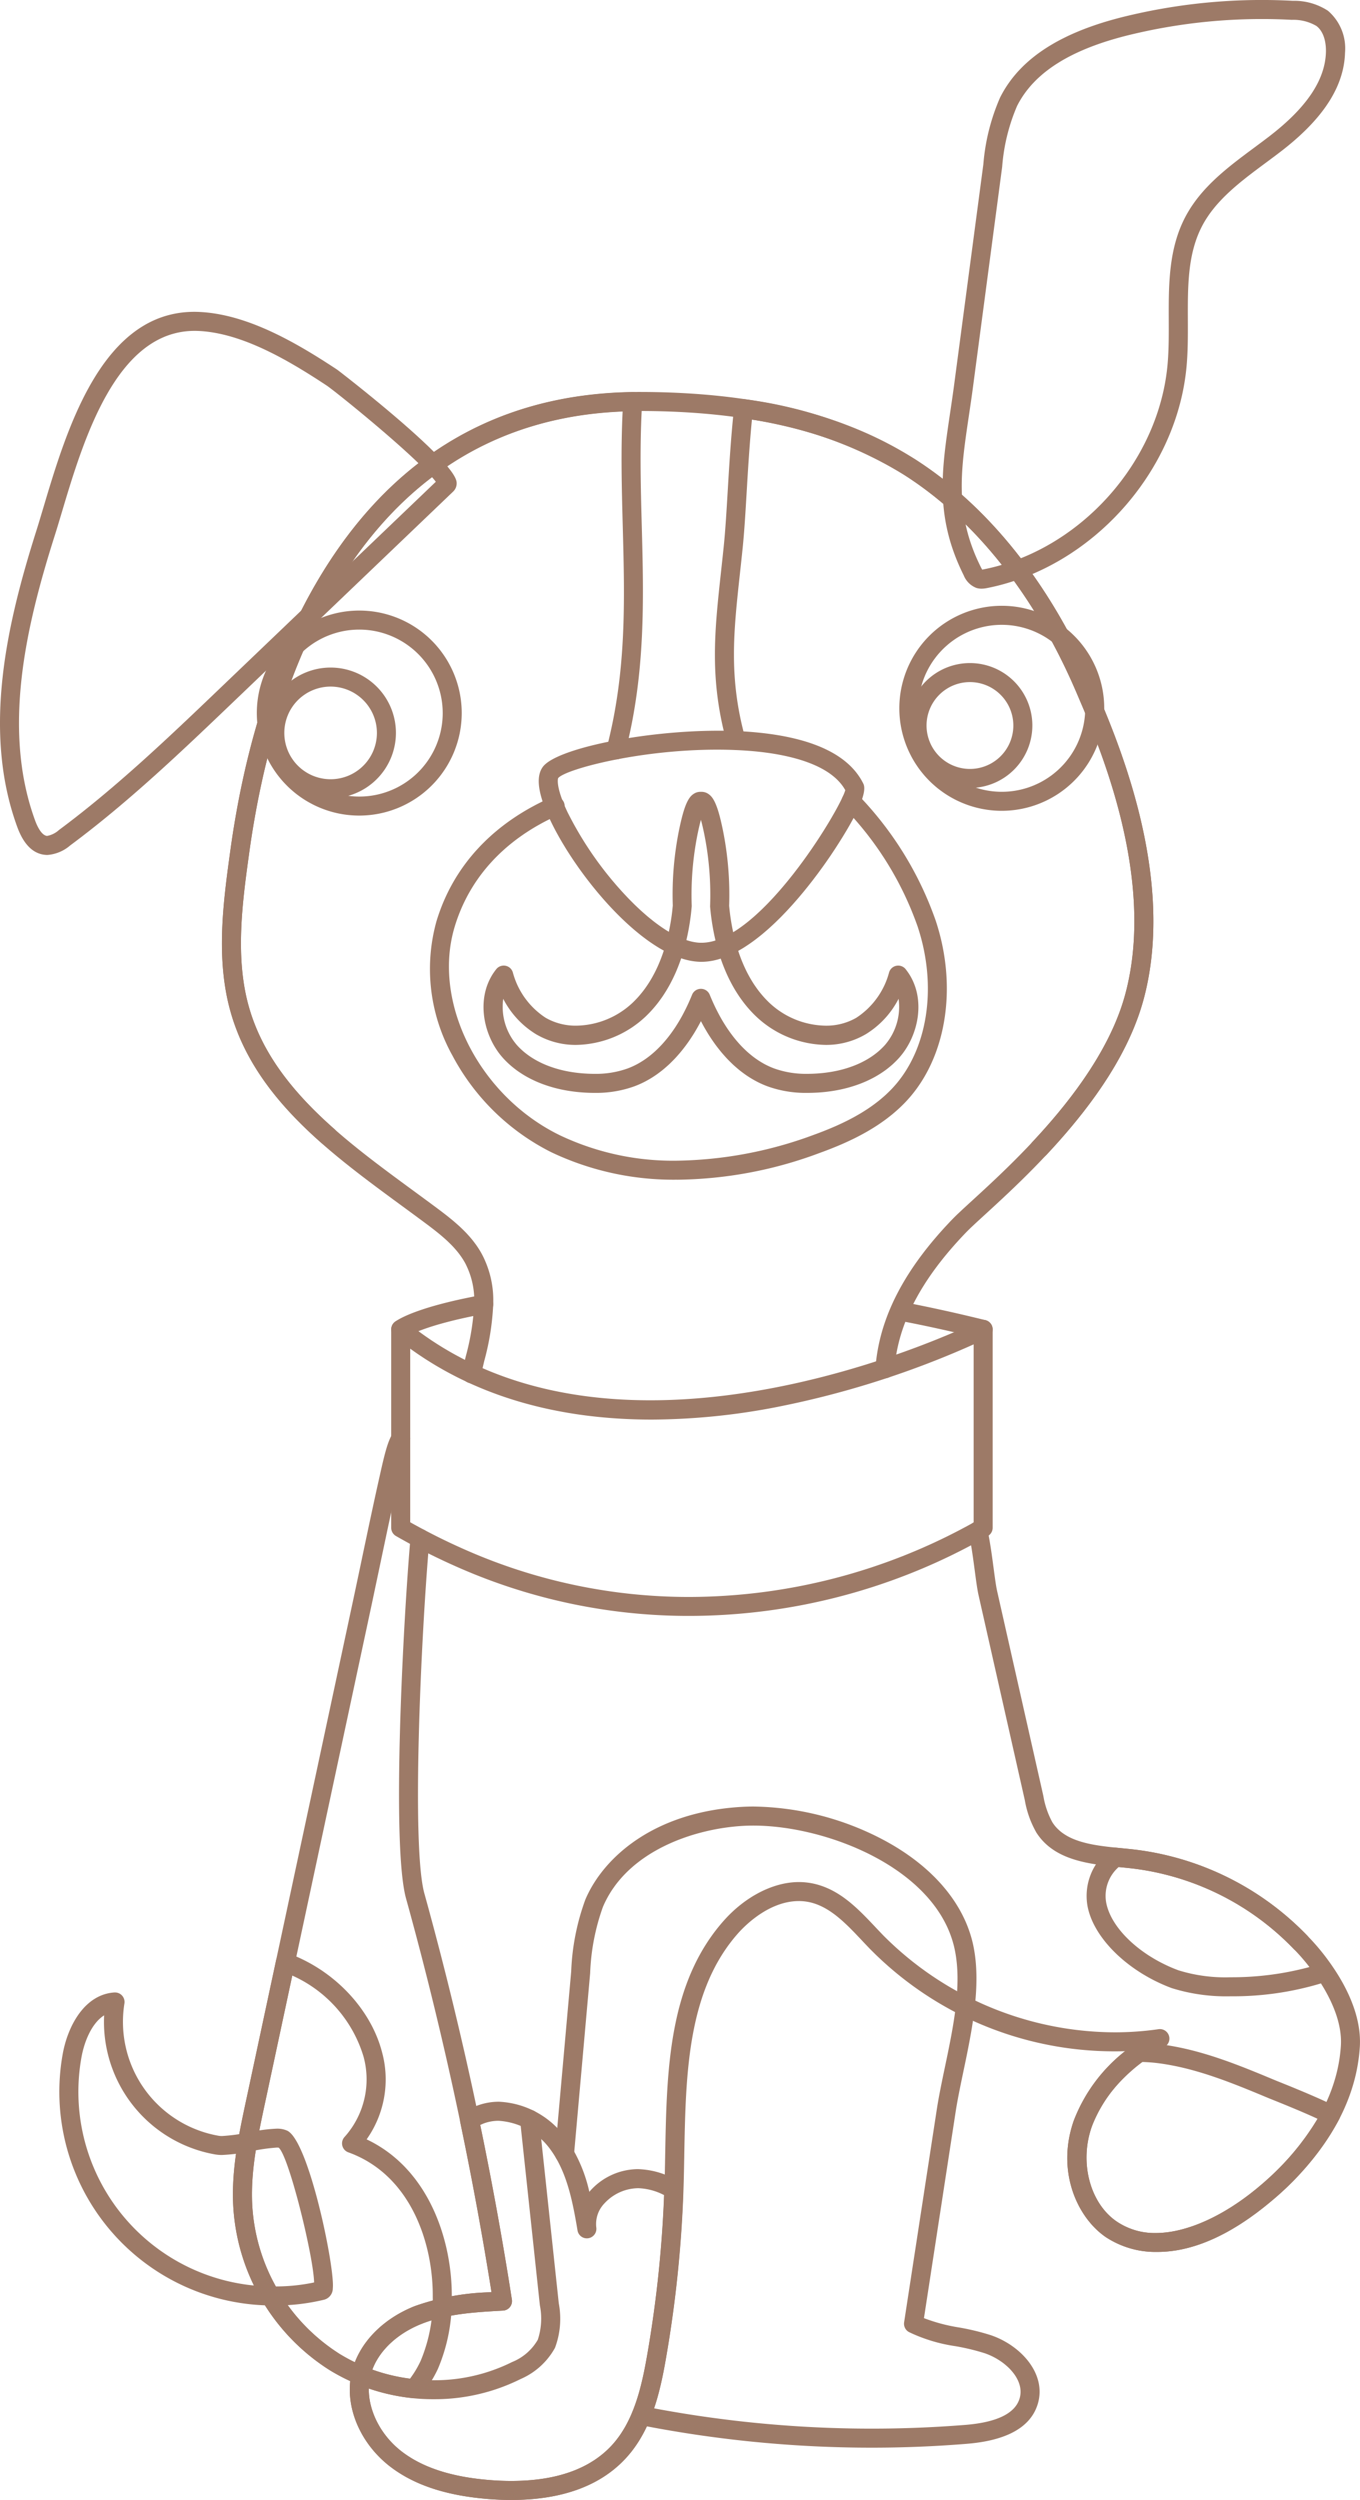 <svg xmlns="http://www.w3.org/2000/svg" width="183.386" height="336.912" viewBox="0 0 183.386 336.912">
  <g id="logo-body" transform="translate(-792.818 -86.571)">
    <g id="ロゴ" transform="translate(792.818 86.571)">
      <path id="パス_859" data-name="パス 859" d="M799.216,219.322c-.073,0-.146,0-.22-.008-1.684-.114-2.979-1.38-3.849-3.762-4.752-12.991-1.38-27.426,2.544-39.832.312-.986.636-2.074.982-3.231,3.133-10.5,7.868-26.363,20.348-26.363.277,0,.557.008.841.025,6.406.351,12.909,4.126,18.426,7.772.157.1,15.828,12.151,16.1,15.158a1.516,1.516,0,0,1-.458,1.261l-29.565,28.275c-6.967,6.663-14.172,13.553-22.081,19.42A5.3,5.3,0,0,1,799.216,219.322Zm19.853-70.63c-10.618,0-15.023,14.76-17.937,24.526-.351,1.176-.68,2.276-1,3.275-3.795,12-7.069,25.911-2.582,38.178.471,1.287,1.06,2.046,1.615,2.084h0a3.179,3.179,0,0,0,1.583-.78c7.78-5.77,14.926-12.6,21.837-19.213l29-27.734c-.555-.737-2.168-2.535-6.825-6.546-3.53-3.041-7.23-5.983-7.891-6.421-5.231-3.457-11.359-7.033-17.154-7.351C819.5,148.7,819.283,148.692,819.069,148.692Z" transform="translate(-792.818 -104.102)" fill="#9d7a67"/>
      <path id="パス_860" data-name="パス 860" d="M799.383,219.089q-.1,0-.193-.006c-1.511-.1-2.69-1.281-3.5-3.5-4.711-12.877-1.354-27.232,2.551-39.574.313-.989.638-2.078.984-3.237,3.18-10.656,8.016-26.772,20.784-26.054,6.31.347,12.756,4.091,18.228,7.707.155.1,15.675,12.119,15.92,14.859a1.128,1.128,0,0,1-.337.936l-29.565,28.275c-6.959,6.656-14.155,13.537-22.043,19.387A4.946,4.946,0,0,1,799.383,219.089Zm19.853-70.63c-10.917,0-15.36,14.893-18.322,24.816-.349,1.169-.677,2.268-.992,3.265-3.815,12.059-7.1,26.056-2.577,38.437.379,1.035,1.027,2.282,1.964,2.346a3.225,3.225,0,0,0,1.851-.858c7.8-5.785,14.954-12.627,21.875-19.245l29.246-27.971c-.361-.573-1.753-2.307-7.087-6.9-3.542-3.052-7.264-6.009-7.932-6.451-5.275-3.487-11.462-7.094-17.352-7.418C819.684,148.466,819.457,148.459,819.236,148.459ZM852.6,168.944Z" transform="translate(-792.985 -104.269)" fill="#9d7a67"/>
      <path id="パス_861" data-name="パス 861" d="M868.862,339.8a1.28,1.28,0,0,1-.812-2.271c.241-.2,2.626-1.966,11.764-3.642a1.259,1.259,0,0,1,.234-.022,1.282,1.282,0,0,1,.229,2.544c-8.362,1.534-10.617,3.117-10.639,3.132A1.281,1.281,0,0,1,868.862,339.8Z" transform="translate(-814.824 -159.367)" fill="#9d7a67"/>
      <path id="パス_862" data-name="パス 862" d="M869.03,339.569a.88.88,0,0,1-.561-1.56c.234-.19,2.549-1.9,11.585-3.56a.882.882,0,0,1,.318,1.735c-8.575,1.574-10.784,3.188-10.8,3.2A.889.889,0,0,1,869.03,339.569Z" transform="translate(-814.992 -159.534)" fill="#9d7a67"/>
      <path id="パス_863" data-name="パス 863" d="M975.542,340.2a1.273,1.273,0,0,1-.308-.038c-3.794-.938-7.391-1.729-11-2.42a1.282,1.282,0,0,1,.481-2.518c3.647.7,7.288,1.5,11.133,2.449a1.282,1.282,0,0,1-.307,2.527Z" transform="translate(-842.971 -159.761)" fill="#9d7a67"/>
      <path id="パス_864" data-name="パス 864" d="M975.709,339.97a.89.89,0,0,1-.213-.027c-3.8-.941-7.408-1.733-11.018-2.424a.882.882,0,1,1,.331-1.732c3.642.7,7.277,1.5,11.112,2.444a.882.882,0,0,1-.211,1.739Z" transform="translate(-843.138 -159.928)" fill="#9d7a67"/>
      <path id="パス_865" data-name="パス 865" d="M941.563,518a161.74,161.74,0,0,1-31.315-3.072,1.282,1.282,0,0,1,.252-2.539,1.3,1.3,0,0,1,.243.023,159.2,159.2,0,0,0,30.822,3.022c4.19,0,8.432-.169,12.606-.5,4.263-.341,6.735-1.535,7.349-3.552.765-2.514-1.829-5.123-4.672-6.1a29.9,29.9,0,0,0-3.952-.956,21.784,21.784,0,0,1-6.281-1.9,1.284,1.284,0,0,1-.663-1.324l4.4-28.64c.28-1.822.678-3.723,1.1-5.737,1.145-5.469,2.327-11.115,1.321-15.875-2.3-10.888-17.244-16.687-27.146-16.687q-.677,0-1.326.035c-6.768.37-15.8,3.455-18.966,10.935a29.511,29.511,0,0,0-1.717,8.9l-2.178,24.457a1.281,1.281,0,0,1-1.287,1.166l-.1,0a1.286,1.286,0,0,1-1.17-1.392l2.178-24.454a31.485,31.485,0,0,1,1.911-9.681c2.379-5.61,9.194-11.839,21.187-12.494.5-.027,1-.04,1.514-.04A38.61,38.61,0,0,1,942.8,435.9c6.828,3.533,11.26,8.651,12.478,14.413,1.117,5.287-.176,11.469-1.318,16.922-.418,2-.808,3.86-1.076,5.609l-4.255,27.7a23.632,23.632,0,0,0,4.741,1.258,32.041,32.041,0,0,1,4.309,1.049c4.056,1.392,7.519,5.241,6.292,9.271-.951,3.123-4.18,4.927-9.6,5.361C950.136,517.827,945.826,518,941.563,518Z" transform="translate(-824.039 -188.135)" fill="#9d7a67"/>
      <path id="パス_866" data-name="パス 866" d="M941.73,517.765a161.04,161.04,0,0,1-31.238-3.062.883.883,0,0,1,.343-1.732A159.035,159.035,0,0,0,954.37,515.5c4.443-.356,7.034-1.646,7.7-3.835.835-2.742-1.906-5.558-4.925-6.593a30.389,30.389,0,0,0-4.02-.973,21.433,21.433,0,0,1-6.155-1.859.881.881,0,0,1-.455-.911l4.4-28.64c.278-1.814.676-3.713,1.1-5.723,1.152-5.5,2.343-11.19,1.319-16.032-2.4-11.36-18.445-17.534-28.884-16.968-6.883.375-16.07,3.528-19.312,11.179a29.8,29.8,0,0,0-1.748,9.026l-2.178,24.455a.882.882,0,1,1-1.757-.157l2.178-24.454a31.135,31.135,0,0,1,1.88-9.559c2.331-5.5,9.031-11.606,20.841-12.25a37.662,37.662,0,0,1,18.436,4.225c6.72,3.477,11.078,8.5,12.271,14.139,1.1,5.205-.185,11.343-1.319,16.759-.416,1.986-.809,3.863-1.08,5.63l-4.3,28a22.361,22.361,0,0,0,5.107,1.409,31.731,31.731,0,0,1,4.256,1.035c3.877,1.331,7.2,4.977,6.04,8.775-.9,2.951-4.009,4.66-9.247,5.08Q948.13,517.765,941.73,517.765Z" transform="translate(-824.206 -188.301)" fill="#9d7a67"/>
      <path id="パス_867" data-name="パス 867" d="M864.426,490.248a26.7,26.7,0,0,1-14.046-3.915,28.019,28.019,0,0,1-13.018-22.307c-.226-4.839.785-9.559,1.762-14.125l14.4-67.26q.606-2.837,1.2-5.676c.785-3.732,1.591-7.563,2.437-11.322.559-2.484,1-4.446,1.717-5.554a1.282,1.282,0,1,1,2.153,1.394,20.674,20.674,0,0,0-1.367,4.719c-.85,3.779-1.653,7.6-2.43,11.291q-.6,2.844-1.2,5.685l-14.4,67.262c-.943,4.407-1.918,8.962-1.708,13.468a25.426,25.426,0,0,0,11.8,20.245,24.131,24.131,0,0,0,12.7,3.537,23.444,23.444,0,0,0,10.551-2.455,7.019,7.019,0,0,0,3.46-3,9.087,9.087,0,0,0,.281-4.645l-2.666-24.926a1.282,1.282,0,0,1,1.138-1.411c.046,0,.091-.007.135-.007a1.279,1.279,0,0,1,1.275,1.147l2.667,24.923a11.165,11.165,0,0,1-.506,6,9.666,9.666,0,0,1-4.626,4.206A26.022,26.022,0,0,1,864.426,490.248Z" transform="translate(-805.921 -166.913)" fill="#9d7a67"/>
      <path id="パス_868" data-name="パス 868" d="M864.593,490.014a26.457,26.457,0,0,1-13.836-3.854,27.616,27.616,0,0,1-12.827-21.986c-.224-4.786.781-9.482,1.753-14.022l14.4-67.261q.608-2.837,1.2-5.677c.78-3.712,1.588-7.552,2.436-11.317a19.686,19.686,0,0,1,1.662-5.424.882.882,0,0,1,1.481.958,20.111,20.111,0,0,0-1.423,4.853c-.845,3.754-1.651,7.586-2.431,11.292q-.6,2.843-1.2,5.683l-14.4,67.262c-.948,4.431-1.929,9.012-1.716,13.57a25.831,25.831,0,0,0,11.992,20.568,24.678,24.678,0,0,0,23.638,1.1,7.378,7.378,0,0,0,3.642-3.188,9.387,9.387,0,0,0,.316-4.859l-2.667-24.924a.882.882,0,1,1,1.754-.188l2.667,24.924c.186,1.731.416,3.886-.471,5.79a9.3,9.3,0,0,1-4.444,4.019A25.563,25.563,0,0,1,864.593,490.014Z" transform="translate(-806.088 -167.08)" fill="#9d7a67"/>
      <path id="パス_869" data-name="パス 869" d="M833.314,509.283a28.793,28.793,0,0,1-28.691-33.869c.651-3.657,2.865-8.028,6.965-8.313l.1,0a1.283,1.283,0,0,1,1.26,1.484,15.587,15.587,0,0,0,12.708,17.833,2.731,2.731,0,0,0,.459.032,24.069,24.069,0,0,0,3.59-.491,23.057,23.057,0,0,1,3.74-.5,3.279,3.279,0,0,1,1.467.276c2.926,1.43,6.428,18.507,6.135,21.224a1.574,1.574,0,0,1-1.157,1.547,27.677,27.677,0,0,1-6.568.778Zm-23.1-39.1c-1.692,1.071-2.686,3.561-3.064,5.683A26.232,26.232,0,0,0,833.3,506.721a25.373,25.373,0,0,0,5.224-.536c-.07-3.47-3.422-17.127-4.786-18.171,0,0-.005,0-.015,0-.03,0-.1-.008-.222-.008a25.335,25.335,0,0,0-3.338.469,24.666,24.666,0,0,1-4.047.531,5.3,5.3,0,0,1-.916-.071,18.135,18.135,0,0,1-14.988-18.759Z" transform="translate(-796.17 -198.585)" fill="#9d7a67"/>
      <path id="パス_870" data-name="パス 870" d="M833.484,509.048a28.392,28.392,0,0,1-28.3-33.4c.625-3.515,2.729-7.715,6.6-7.984a.882.882,0,0,1,.933,1.019,14.2,14.2,0,0,0,17.223,17.831c2.475-.453,4.04-.706,4.96-.258,2.727,1.333,6.194,18.21,5.913,20.822-.091.843-.515,1.119-.854,1.2A27.273,27.273,0,0,1,833.484,509.048Zm-22.663-39.376c-2.187.868-3.455,3.785-3.9,6.286a26.7,26.7,0,0,0,32.165,30.715c.151-2.874-3.375-17.75-4.978-18.84-.444-.206-2.577.184-3.851.418a16.141,16.141,0,0,1-4.821.459,17.979,17.979,0,0,1-9.62-5.066h0A18.158,18.158,0,0,1,810.821,469.673Z" transform="translate(-796.337 -198.752)" fill="#9d7a67"/>
      <path id="パス_871" data-name="パス 871" d="M868.881,295.02a1.282,1.282,0,0,1-1.252-1.561c.157-.707.318-1.382.472-2.035a32.651,32.651,0,0,0,1.141-7.063,10.819,10.819,0,0,0-1.2-5.5c-1.179-2.181-3.244-3.825-5.435-5.455-1-.742-2.011-1.485-3.03-2.232-9.748-7.145-19.806-14.516-23.139-26.049-2.086-7.214-1.031-14.918-.1-21.715,1.84-13.447,5.463-25.142,10.767-34.76,9.961-18.064,24.906-27.223,44.42-27.223,15.515.014,27.653,2.981,37.162,9.069,10.033,6.424,18.394,16.991,24.179,30.557l.247.577c2.95,6.892,10.786,25.2,6.419,41.57C956.174,255.77,944,266.91,938.153,272.263c-1.138,1.042-2.037,1.864-2.585,2.433-6.046,6.274-9.206,12.314-9.66,18.466a1.287,1.287,0,0,1-1.279,1.187l-.094,0a1.283,1.283,0,0,1-1.185-1.372c.5-6.774,3.892-13.334,10.371-20.056.6-.62,1.516-1.461,2.68-2.526,5.691-5.209,17.49-16.007,20.65-27.857,4.139-15.519-3.443-33.232-6.3-39.9l-.248-.581c-5.583-13.091-13.606-23.258-23.2-29.4-9.085-5.817-20.772-8.651-35.727-8.664-18.562,0-32.751,8.713-42.227,25.9-5.151,9.34-8.674,20.736-10.472,33.869-.9,6.547-1.911,13.965.023,20.656,3.091,10.692,12.79,17.8,22.17,24.677,1.068.783,2.075,1.521,3.067,2.259,2.431,1.809,4.731,3.652,6.16,6.294a13.308,13.308,0,0,1,1.51,6.778,34.563,34.563,0,0,1-1.209,7.6c-.152.643-.31,1.307-.464,2A1.29,1.29,0,0,1,868.881,295.02Z" transform="translate(-805.302 -108.605)" fill="#9d7a67"/>
      <path id="パス_872" data-name="パス 872" d="M869.048,294.787a.906.906,0,0,1-.193-.021.883.883,0,0,1-.669-1.054c.157-.7.317-1.377.471-2.029a32.936,32.936,0,0,0,1.151-7.147,11.207,11.207,0,0,0-1.25-5.7c-1.219-2.253-3.32-3.928-5.548-5.586q-1.509-1.123-3.055-2.25c-9.673-7.089-19.674-14.42-22.97-25.821-2.062-7.133-1.013-14.792-.088-21.551,1.834-13.4,5.441-25.046,10.721-34.62,9.885-17.926,24.713-27.016,44.069-27.016h.054c15.382.014,27.449,2.959,36.893,9.006,9.965,6.38,18.273,16.884,24.026,30.377l.248.578c2.935,6.857,10.731,25.069,6.4,41.309-3.324,12.462-15.438,23.549-21.26,28.877-1.145,1.048-2.049,1.876-2.6,2.45-6.113,6.344-9.309,12.465-9.771,18.714a.882.882,0,1,1-1.759-.13c.493-6.677,3.849-13.156,10.26-19.808.592-.615,1.515-1.459,2.682-2.528,5.7-5.215,17.556-16.067,20.746-28.031,4.174-15.651-3.448-33.457-6.317-40.16l-.248-.581c-5.614-13.165-13.69-23.395-23.355-29.583-9.151-5.859-20.908-8.714-35.943-8.727h-.053c-18.666,0-32.973,8.782-42.524,26.1-5.175,9.384-8.714,20.826-10.518,34.008-.9,6.585-1.923,14.048.035,20.821,3.128,10.824,12.883,17.974,22.318,24.888,1.03.756,2.055,1.507,3.065,2.257,2.393,1.781,4.656,3.592,6.047,6.162a12.907,12.907,0,0,1,1.462,6.579,34.209,34.209,0,0,1-1.2,7.516c-.152.645-.31,1.31-.466,2.008A.882.882,0,0,1,869.048,294.787Z" transform="translate(-805.469 -108.772)" fill="#9d7a67"/>
      <path id="パス_873" data-name="パス 873" d="M945.468,264.653a1.282,1.282,0,0,1-.935-2.159c6.672-7.109,10.884-13.818,12.517-19.945,4.139-15.518-3.443-33.231-6.3-39.9l-.249-.581c-5.582-13.091-13.605-23.258-23.2-29.4a54.61,54.61,0,0,0-20.605-7.5c-.332,3.379-.532,6.763-.71,9.762-.162,2.735-.316,5.318-.541,7.531-.122,1.191-.246,2.338-.368,3.45-.854,7.83-1.528,14.015.7,22.128a1.282,1.282,0,0,1-2.473.678c-2.354-8.584-1.656-14.982-.773-23.082.121-1.108.245-2.249.366-3.434.219-2.149.37-4.694.531-7.389.206-3.478.438-7.382.861-11.259a1.28,1.28,0,0,1,1.462-1.129,57.975,57.975,0,0,1,22.936,8.088c10.033,6.424,18.394,16.991,24.179,30.557l.247.578c2.95,6.892,10.786,25.2,6.419,41.569-1.769,6.633-6.063,13.515-13.125,21.04A1.291,1.291,0,0,1,945.468,264.653Zm-95.931-1.645a1.275,1.275,0,0,1-.847-.321c-6.576-5.8-10.469-11.376-12.255-17.553-2.086-7.214-1.031-14.918-.1-21.715,1.818-13.285,5.387-24.871,10.606-34.437,9.8-17.957,24.485-27.213,43.655-27.513a1.345,1.345,0,0,1,.947.4,1.287,1.287,0,0,1,.353.965c-.351,5.646-.2,11.213-.057,16.6.262,9.781.533,19.895-2.225,30.565a1.284,1.284,0,0,1-1.243.961,1.271,1.271,0,0,1-.318-.04,1.284,1.284,0,0,1-.922-1.562c2.667-10.323,2.413-19.811,2.144-29.855-.133-5-.272-10.158-.016-15.424-17.5.7-30.982,9.489-40.067,26.138-5.07,9.292-8.542,20.582-10.318,33.556-.9,6.547-1.911,13.965.023,20.656,1.645,5.688,5.294,10.881,11.488,16.342a1.282,1.282,0,0,1-.848,2.244Z" transform="translate(-805.302 -108.619)" fill="#9d7a67"/>
      <path id="パス_874" data-name="パス 874" d="M945.635,264.42a.882.882,0,0,1-.643-1.485c6.718-7.157,10.961-13.925,12.612-20.117,4.174-15.651-3.448-33.456-6.317-40.159l-.248-.581c-5.614-13.165-13.69-23.395-23.355-29.583a55.273,55.273,0,0,0-21.177-7.63c-.358,3.523-.567,7.056-.754,10.2-.162,2.731-.315,5.311-.539,7.514-.122,1.19-.246,2.336-.368,3.447-.859,7.872-1.537,14.09.708,22.278a.882.882,0,0,1-1.7.466c-2.334-8.511-1.639-14.877-.761-22.935.121-1.106.246-2.248.366-3.435.222-2.166.373-4.727.534-7.439.2-3.44.435-7.339.857-11.206a.882.882,0,0,1,1.006-.777,57.58,57.58,0,0,1,22.779,8.03c9.965,6.38,18.273,16.884,24.026,30.377l.248.579c2.935,6.856,10.731,25.068,6.4,41.308-1.751,6.567-6.014,13.394-13.03,20.869A.881.881,0,0,1,945.635,264.42ZM849.7,262.775a.879.879,0,0,1-.584-.221c-6.515-5.746-10.371-11.264-12.135-17.364-2.062-7.133-1.013-14.792-.088-21.551,1.812-13.236,5.365-24.776,10.562-34.3,9.724-17.821,24.3-27.007,43.309-27.3a.937.937,0,0,1,.652.273.881.881,0,0,1,.243.663c-.351,5.663-.2,11.239-.058,16.632.261,9.753.531,19.838-2.212,30.454a.882.882,0,1,1-1.708-.442c2.681-10.376,2.427-19.891,2.157-29.965-.137-5.129-.279-10.422.006-15.829-17.868.573-31.605,9.439-40.84,26.362-5.093,9.335-8.58,20.671-10.362,33.693-.9,6.585-1.923,14.048.035,20.821,1.666,5.764,5.354,11.017,11.607,16.532a.882.882,0,0,1-.584,1.544Z" transform="translate(-805.469 -108.785)" fill="#9d7a67"/>
      <path id="パス_875" data-name="パス 875" d="M978.49,229.9a13.815,13.815,0,1,1,13.815-13.815A13.83,13.83,0,0,1,978.49,229.9Zm0-25.065a11.251,11.251,0,1,0,11.251,11.251A11.264,11.264,0,0,0,978.49,204.835Z" transform="translate(-843.407 -120.629)" fill="#9d7a67"/>
      <path id="パス_876" data-name="パス 876" d="M978.657,229.667a13.415,13.415,0,1,1,13.415-13.415A13.43,13.43,0,0,1,978.657,229.667Zm0-25.065a11.651,11.651,0,1,0,11.651,11.651A11.663,11.663,0,0,0,978.657,204.6Z" transform="translate(-843.574 -120.796)" fill="#9d7a67"/>
      <path id="パス_877" data-name="パス 877" d="M855.712,230.811A13.815,13.815,0,1,1,869.527,217,13.83,13.83,0,0,1,855.712,230.811Zm0-25.065A11.251,11.251,0,1,0,866.963,217,11.263,11.263,0,0,0,855.712,205.746Z" transform="translate(-807.266 -120.897)" fill="#9d7a67"/>
      <path id="パス_878" data-name="パス 878" d="M855.879,230.578a13.414,13.414,0,1,1,13.415-13.414A13.429,13.429,0,0,1,855.879,230.578Zm0-25.065a11.65,11.65,0,1,0,11.651,11.651A11.663,11.663,0,0,0,855.879,205.513Z" transform="translate(-807.432 -121.064)" fill="#9d7a67"/>
      <path id="パス_879" data-name="パス 879" d="M852.322,231.683a8.808,8.808,0,1,1,8.807-8.808A8.817,8.817,0,0,1,852.322,231.683Zm0-15.051a6.243,6.243,0,1,0,6.243,6.243A6.25,6.25,0,0,0,852.322,216.632Z" transform="translate(-807.741 -124.102)" fill="#9d7a67"/>
      <path id="パス_880" data-name="パス 880" d="M852.489,231.45a8.408,8.408,0,1,1,8.407-8.408A8.418,8.418,0,0,1,852.489,231.45Zm0-15.051a6.644,6.644,0,1,0,6.643,6.644A6.651,6.651,0,0,0,852.489,216.4Z" transform="translate(-807.908 -124.269)" fill="#9d7a67"/>
      <path id="パス_881" data-name="パス 881" d="M1022.662,435.151a1.285,1.285,0,0,1-.929-.4,36.169,36.169,0,0,0-21.973-10.865c-.423-.047-.854-.088-1.291-.131-4.244-.416-8.993-.881-11.42-4.675a13.287,13.287,0,0,1-1.56-4.364L979.253,387.1c-.181-.8-.332-1.947-.509-3.276-.217-1.633-.463-3.484-.819-5.13a1.282,1.282,0,0,1,.983-1.523,1.261,1.261,0,0,1,.272-.029,1.288,1.288,0,0,1,1.252,1.011c.375,1.739.629,3.641.852,5.319.172,1.292.317,2.382.471,3.063l6.235,27.614a11.175,11.175,0,0,0,1.218,3.547c1.756,2.745,5.67,3.129,9.456,3.5.507.05.943.093,1.371.139a38.772,38.772,0,0,1,23.556,11.648,1.283,1.283,0,0,1-.929,2.166Z" transform="translate(-847.299 -172.106)" fill="#9d7a67"/>
      <path id="パス_882" data-name="パス 882" d="M1022.829,434.917a.879.879,0,0,1-.639-.275,36.576,36.576,0,0,0-22.22-10.987c-.442-.048-.893-.092-1.348-.137-4.1-.4-8.746-.857-11.069-4.487a12.966,12.966,0,0,1-1.507-4.237l-6.235-27.614c-.176-.78-.327-1.92-.5-3.241-.218-1.642-.465-3.5-.823-5.162a.882.882,0,0,1,1.724-.372c.373,1.728.625,3.626.848,5.3.17,1.279.316,2.382.475,3.084l6.234,27.614a11.468,11.468,0,0,0,1.272,3.675c1.86,2.908,5.874,3.3,9.754,3.681.462.046.919.09,1.368.139a38.365,38.365,0,0,1,23.308,11.526.882.882,0,0,1-.639,1.49Z" transform="translate(-847.466 -172.273)" fill="#9d7a67"/>
      <path id="パス_883" data-name="パス 883" d="M861.791,519.563a1.258,1.258,0,0,1-.135-.008,26.7,26.7,0,0,1-11.276-3.772,28.019,28.019,0,0,1-13.018-22.307c-.226-4.839.785-9.559,1.762-14.125l4.022-18.79a1.284,1.284,0,0,1,1.694-.935c6.112,2.242,11.049,7.438,12.579,13.238a13.978,13.978,0,0,1-2.061,11.813c8.563,4.048,11.546,13.912,11.482,21.23a23.572,23.572,0,0,1-1.876,9.714,16.918,16.918,0,0,1-2.168,3.455A1.275,1.275,0,0,1,861.791,519.563Zm-20.159-39.675c-.943,4.407-1.918,8.962-1.708,13.468a25.426,25.426,0,0,0,11.8,20.245,24.084,24.084,0,0,0,9.488,3.321,13.439,13.439,0,0,0,1.419-2.367,21.1,21.1,0,0,0,1.643-8.671c.061-7.063-2.883-16.4-11.383-19.457a1.281,1.281,0,0,1-.543-2.036,11.622,11.622,0,0,0,2.59-10.874,17.473,17.473,0,0,0-9.609-10.915Z" transform="translate(-805.921 -196.363)" fill="#9d7a67"/>
      <path id="パス_884" data-name="パス 884" d="M861.958,519.328a.748.748,0,0,1-.089,0,26.314,26.314,0,0,1-11.112-3.714,27.616,27.616,0,0,1-12.827-21.986c-.224-4.786.781-9.482,1.753-14.022l4.021-18.79a.882.882,0,0,1,1.166-.644c5.992,2.2,10.831,7.287,12.329,12.965a13.6,13.6,0,0,1-2.281,11.874c8.7,3.821,11.753,13.605,11.689,21.063a23.192,23.192,0,0,1-1.839,9.551,16.529,16.529,0,0,1-2.119,3.373A.882.882,0,0,1,861.958,519.328ZM845.211,462.2l-3.8,17.769c-.948,4.431-1.929,9.012-1.716,13.57a25.831,25.831,0,0,0,11.992,20.568,24.508,24.508,0,0,0,9.88,3.407,14.116,14.116,0,0,0,1.6-2.628,21.484,21.484,0,0,0,1.68-8.833c.062-7.195-2.951-16.706-11.649-19.837a.881.881,0,0,1-.373-1.4,12.008,12.008,0,0,0,2.672-11.235A18.006,18.006,0,0,0,845.211,462.2Z" transform="translate(-806.088 -196.53)" fill="#9d7a67"/>
      <path id="パス_885" data-name="パス 885" d="M908.316,290.069a38.356,38.356,0,0,1-16.958-3.687,30.625,30.625,0,0,1-13.342-13.01,24,24,0,0,1-2.178-18.1c2.24-7.463,7.6-13.246,15.493-16.726a1.263,1.263,0,0,1,.516-.109,1.282,1.282,0,0,1,.518,2.456c-7.187,3.168-12.054,8.395-14.071,15.117-3.055,10.176,3.311,22.769,14.189,28.071a35.6,35.6,0,0,0,15.734,3.429,55.151,55.151,0,0,0,18.327-3.419c3.43-1.243,7.762-3.094,10.839-6.412,4.718-5.086,6.035-13.6,3.353-21.7a43.749,43.749,0,0,0-9.915-16.024,1.282,1.282,0,0,1,1.871-1.754,46.284,46.284,0,0,1,10.478,16.972c2.971,8.97,1.437,18.489-3.907,24.251-3.452,3.721-8.144,5.737-11.846,7.079a56.185,56.185,0,0,1-19.1,3.57Z" transform="translate(-816.992 -131.086)" fill="#9d7a67"/>
      <path id="パス_886" data-name="パス 886" d="M908.485,289.836a38.091,38.091,0,0,1-16.785-3.647,30.213,30.213,0,0,1-13.163-12.837,23.6,23.6,0,0,1-2.149-17.8c2.205-7.347,7.485-13.044,15.271-16.475a.882.882,0,0,1,.711,1.614c-7.3,3.216-12.241,8.53-14.293,15.368-3.108,10.355,3.35,23.16,14.4,28.545,12.778,6.229,27.021,2.691,34.373.027,3.472-1.258,7.861-3.135,11-6.516,4.816-5.192,6.167-13.866,3.44-22.1a44.135,44.135,0,0,0-10-16.172.882.882,0,1,1,1.287-1.207,45.881,45.881,0,0,1,10.39,16.824c2.926,8.834,1.426,18.2-3.821,23.853-3.393,3.659-8.029,5.649-11.688,6.975A55.963,55.963,0,0,1,908.485,289.836Z" transform="translate(-817.159 -131.252)" fill="#9d7a67"/>
      <path id="パス_887" data-name="パス 887" d="M928.882,278.372a15.158,15.158,0,0,1-5.414-.9c-4.3-1.617-7.08-5.368-8.649-8.231q-.145-.265-.287-.539-.142.274-.288.539c-1.569,2.863-4.344,6.615-8.648,8.231a15.188,15.188,0,0,1-5.417.9c-.5,0-1.019-.018-1.548-.055-4.6-.318-8.454-2-10.865-4.733-2.667-3.025-3.706-8.3-.827-11.891a1.283,1.283,0,0,1,2.226.426,10.528,10.528,0,0,0,4.442,6.139,8.111,8.111,0,0,0,4.123,1.054,11.309,11.309,0,0,0,7.6-3.1c3.578-3.406,4.864-8.5,5.313-12.165.026-.211.057-.534.095-.931a43.72,43.72,0,0,1,.847-10.179c.713-3.491,1.3-4.464,2.026-4.9a1.629,1.629,0,0,1,.84-.241c.039,0,.077,0,.116,0-.021,0,.016,0,.052,0a1.627,1.627,0,0,1,.845.241c.722.438,1.313,1.411,2.025,4.9a43.947,43.947,0,0,1,.848,10.23c.037.346.068.67.094.88.449,3.671,1.735,8.76,5.313,12.166a11.314,11.314,0,0,0,7.6,3.1,8.116,8.116,0,0,0,4.122-1.053,10.534,10.534,0,0,0,4.442-6.139,1.279,1.279,0,0,1,.985-.883,1.252,1.252,0,0,1,.241-.023,1.276,1.276,0,0,1,1,.481c2.878,3.592,1.84,8.866-.828,11.891-2.41,2.734-6.27,4.414-10.865,4.733C929.9,278.354,929.381,278.372,928.882,278.372Zm-14.35-14.025a1.276,1.276,0,0,1,1.188.8A27.525,27.525,0,0,0,917.069,268c1.361,2.482,3.732,5.723,7.3,7.063a12.663,12.663,0,0,0,4.513.741c.44,0,.9-.016,1.373-.049,3.919-.272,7.157-1.646,9.12-3.87a7.873,7.873,0,0,0,1.809-6.194,12.008,12.008,0,0,1-4.426,4.774,10.517,10.517,0,0,1-5.408,1.44,13.976,13.976,0,0,1-9.381-3.84c-3.268-3.111-5.373-7.852-6.09-13.711-.029-.236-.066-.605-.108-1.058a1.372,1.372,0,0,1,0-.161,41.455,41.455,0,0,0-.8-9.69c-.162-.795-.31-1.406-.44-1.875-.13.469-.277,1.08-.44,1.875a41.417,41.417,0,0,0-.8,9.688,1.367,1.367,0,0,1-.005.162c-.042.454-.08.824-.109,1.06-.716,5.859-2.821,10.6-6.089,13.711a13.981,13.981,0,0,1-9.381,3.84,10.506,10.506,0,0,1-5.407-1.44,12,12,0,0,1-4.426-4.774,7.868,7.868,0,0,0,1.809,6.194c1.962,2.225,5.2,3.6,9.119,3.87.471.032.932.049,1.371.049a12.669,12.669,0,0,0,4.516-.741c3.569-1.341,5.94-4.581,7.3-7.063a27.431,27.431,0,0,0,1.348-2.856A1.277,1.277,0,0,1,914.533,264.347Z" transform="translate(-820.017 -131.086)" fill="#9d7a67"/>
      <path id="パス_888" data-name="パス 888" d="M929.048,278.139a14.81,14.81,0,0,1-5.273-.879c-4.19-1.574-6.9-5.246-8.439-8.048-.218-.4-.432-.813-.638-1.24q-.31.64-.639,1.24c-1.537,2.8-4.249,6.475-8.438,8.048a15.943,15.943,0,0,1-6.8.825c-4.49-.31-8.252-1.943-10.592-4.6-2.558-2.9-3.563-7.95-.816-11.377a.883.883,0,0,1,1.532.294,10.928,10.928,0,0,0,4.621,6.367c3.519,2.072,8.764,1.168,12.2-2.1,3.664-3.489,4.977-8.672,5.433-12.407.027-.212.059-.54.1-.942a43.6,43.6,0,0,1,.84-10.137c.681-3.337,1.229-4.268,1.841-4.64a1.525,1.525,0,0,1,1.437,0c.612.372,1.16,1.3,1.841,4.64a43.547,43.547,0,0,1,.841,10.137c.038.4.07.73.1.942.457,3.735,1.77,8.919,5.434,12.407,3.435,3.269,8.68,4.172,12.2,2.1a10.931,10.931,0,0,0,4.622-6.367.883.883,0,0,1,1.532-.294c2.746,3.427,1.742,8.476-.816,11.377-2.341,2.655-6.1,4.287-10.593,4.6Q929.787,278.139,929.048,278.139ZM914.7,264.914a.882.882,0,0,1,.817.55,27.754,27.754,0,0,0,1.368,2.9c1.393,2.541,3.827,5.861,7.511,7.245a14.212,14.212,0,0,0,6.054.716c4.025-.279,7.36-1.7,9.392-4a7.96,7.96,0,0,0,1.617-7.591,12,12,0,0,1-4.737,5.56c-4.807,2.828-10.836.962-14.31-2.345-3.2-3.046-5.263-7.7-5.968-13.47-.029-.234-.065-.6-.107-1.047a1,1,0,0,1,0-.113,41.763,41.763,0,0,0-.8-9.781,17.487,17.487,0,0,0-.831-3.07,17.529,17.529,0,0,0-.832,3.07,41.857,41.857,0,0,0-.8,9.781.84.84,0,0,1,0,.112c-.042.449-.078.814-.107,1.048-.7,5.766-2.768,10.424-5.969,13.47-3.473,3.306-9.5,5.174-14.309,2.345a12,12,0,0,1-4.738-5.56,7.957,7.957,0,0,0,1.618,7.591c2.032,2.3,5.367,3.726,9.391,4a14.231,14.231,0,0,0,6.055-.716c3.683-1.384,6.118-4.7,7.511-7.245a27.739,27.739,0,0,0,1.368-2.9A.884.884,0,0,1,914.7,264.914Z" transform="translate(-820.182 -131.252)" fill="#9d7a67"/>
      <path id="パス_889" data-name="パス 889" d="M917.706,257.275c-.109,0-.217,0-.327-.008-7.255-.328-16.467-11.5-20.061-19.091-1.659-3.506-1.983-5.856-.989-7.187,1.833-2.452,13.55-4.86,23.656-4.86,1.786,0,3.482.073,5.042.219,7.731.72,12.615,3.053,14.517,6.933.546,1.116-.766,4.107-3.9,8.893-2.321,3.542-10.475,15.1-17.936,15.1Zm2.116-28.593c-10.727,0-20.582,2.7-21.439,3.842,0,0-.423,1.015,1.253,4.555a47.315,47.315,0,0,0,8.021,11.435c3.688,3.872,7.183,6.071,9.839,6.191.075,0,.15,0,.226,0,7.911,0,18.646-17.9,19.382-20.564-1.992-3.568-7.78-4.822-12.315-5.244C923.226,228.756,921.554,228.682,919.823,228.682Z" transform="translate(-823.123 -127.653)" fill="#9d7a67"/>
      <path id="パス_890" data-name="パス 890" d="M917.875,257.042c-.1,0-.205,0-.308-.008-7.1-.321-16.166-11.356-19.717-18.862-1.568-3.312-1.914-5.592-1.03-6.776,2.01-2.69,17.283-5.512,28.34-4.481,7.583.706,12.358,2.964,14.194,6.71.653,1.334-2.494,6.387-3.877,8.5C933.163,245.655,925.129,257.041,917.875,257.042Zm2.116-28.593c-10.347,0-20.7,2.589-21.759,4-.241.323-.3,1.776,1.212,4.966a47.747,47.747,0,0,0,8.092,11.54c3.76,3.947,7.351,6.19,10.11,6.315,8.3.376,19.635-18.684,20.05-21.017-2-3.82-8-5.147-12.7-5.585C923.355,228.518,921.673,228.449,919.991,228.449Zm17.778,5.95v0h0Z" transform="translate(-823.292 -127.82)" fill="#9d7a67"/>
      <path id="パス_891" data-name="パス 891" d="M1008.913,504.908a12.23,12.23,0,0,1-6.966-2.011c-3.923-2.706-6.66-8.964-4.3-15.686a22,22,0,0,1,8.081-10.23,1.276,1.276,0,0,1,.762-.252,27.368,27.368,0,0,1,2.883.2c5.522.706,10.643,2.845,15.6,4.913.054.021,6.1,2.413,7.955,3.466a1.275,1.275,0,0,1,.5,1.719,37.854,37.854,0,0,1-9.139,11.035C1018.881,502.6,1013.711,504.908,1008.913,504.908Zm-2.015-25.6a19.259,19.259,0,0,0-6.836,8.751c-1.677,4.786-.241,10.257,3.341,12.727a9.127,9.127,0,0,0,5.291,1.573c4.13,0,9.208-2.281,13.932-6.257a35.956,35.956,0,0,0,7.884-9.139c-2.131-1-5.739-2.439-6.48-2.734-4.842-2.02-9.81-4.093-14.986-4.756C1008.394,479.388,1007.709,479.336,1006.9,479.307Z" transform="translate(-852.855 -201.421)" fill="#9d7a67"/>
      <path id="パス_892" data-name="パス 892" d="M1009.08,504.675a11.875,11.875,0,0,1-6.739-1.94c-3.8-2.62-6.444-8.691-4.154-15.225a21.616,21.616,0,0,1,7.942-10.04.873.873,0,0,1,.545-.173,26.947,26.947,0,0,1,2.811.195c5.466.7,10.563,2.827,15.492,4.886.234.092,6.108,2.419,7.911,3.445a.883.883,0,0,1,.342,1.183,37.472,37.472,0,0,1-9.043,10.918C1017.918,503.2,1012.821,504.675,1009.08,504.675Zm-2.144-25.606a19.73,19.73,0,0,0-7.085,9.024c-1.734,4.949-.234,10.619,3.491,13.188,5.719,3.944,13.931.155,19.708-4.708a36.128,36.128,0,0,0,8.19-9.618c-2.261-1.1-6.875-2.922-6.927-2.944-4.837-2.019-9.822-4.1-15.052-4.769C1008.561,479.152,1007.816,479.1,1006.936,479.069Z" transform="translate(-853.021 -201.588)" fill="#9d7a67"/>
      <path id="パス_893" data-name="パス 893" d="M881.413,509.439c-.979,0-2-.042-3.029-.123-5.62-.447-9.923-1.848-13.154-4.282-4.273-3.22-6.391-8.417-5.272-12.931.94-3.791,4.124-7.085,8.518-8.809a33.066,33.066,0,0,1,10.294-1.852,482.187,482.187,0,0,0-11.522-53.059c-1.979-7.138-.394-37.274.6-48.638a1.287,1.287,0,0,1,1.27-1.171c.04,0,.082,0,.123.006a1.282,1.282,0,0,1,1.161,1.389c-1.165,13.315-2.427,41.443-.684,47.729a484.606,484.606,0,0,1,11.8,54.744,1.283,1.283,0,0,1-1.2,1.478c-3.688.207-7.5.421-10.915,1.761-3.621,1.422-6.225,4.053-6.965,7.04-.862,3.476.917,7.7,4.326,10.266,2.83,2.132,6.694,3.367,11.814,3.774.965.078,1.921.117,2.842.117,6.015,0,10.555-1.588,13.494-4.721,3.067-3.268,4.114-8.058,4.854-12.291a161.348,161.348,0,0,0,2.352-23.607c.029-1.118.049-2.25.071-3.388.21-11.328.426-23.04,7.869-31.466,2.9-3.28,6.7-5.239,10.158-5.239a9.3,9.3,0,0,1,2.069.232c3.487.8,5.919,3.372,8.271,5.863q.529.563,1.057,1.11A44.245,44.245,0,0,0,962.8,446.417a41.344,41.344,0,0,0,5.913-.423,1.282,1.282,0,0,1,.84,2.371c-3.5,2.083-8.043,5.647-9.849,10.8-1.677,4.786-.241,10.257,3.341,12.727a9.128,9.128,0,0,0,5.291,1.573c4.13,0,9.208-2.281,13.932-6.257s10.494-10.514,11.033-18.969c.2-3.091-1.312-6.236-2.687-8.415a41.018,41.018,0,0,1-12.152,1.737,24.69,24.69,0,0,1-7.962-1.1c-5.9-2.192-10.573-6.75-11.366-11.083a7.83,7.83,0,0,1,2.921-7.535,1.269,1.269,0,0,1,.835-.318,1.124,1.124,0,0,1,.145.009l.7.07c.507.051,1.008.1,1.5.155a38.769,38.769,0,0,1,23.554,11.647,29.691,29.691,0,0,1,3.1,3.722c1.962,2.761,4.243,6.959,3.967,11.274-.6,9.359-6.824,16.457-11.941,20.766-5.4,4.542-10.565,6.845-15.365,6.845a12.225,12.225,0,0,1-6.966-2.01c-3.923-2.706-6.66-8.964-4.3-15.686a21.615,21.615,0,0,1,6.943-9.36c-.471.016-.944.023-1.414.023a46.24,46.24,0,0,1-33.028-13.824c-.336-.346-.672-.7-1.008-1.058l-.073-.078c-2.089-2.212-4.249-4.5-6.979-5.124a6.76,6.76,0,0,0-1.509-.169c-4.045,0-7.317,3.348-8.223,4.374-6.819,7.72-7.027,18.953-7.228,29.817v.1c-.021,1.111-.042,2.217-.069,3.311a164.074,164.074,0,0,1-2.389,23.983c-.8,4.6-1.96,9.82-5.51,13.6C893.35,507.579,888.176,509.439,881.413,509.439Zm81.93-85.3a5.163,5.163,0,0,0-1.689,4.775c.64,3.489,4.644,7.249,9.738,9.142a21.3,21.3,0,0,0,7.034.941,40.379,40.379,0,0,0,10.638-1.377,26.327,26.327,0,0,0-2.1-2.415,36.228,36.228,0,0,0-22.009-10.9c-.466-.051-.942-.1-1.423-.147Z" transform="translate(-812.495 -172.527)" fill="#9d7a67"/>
      <path id="パス_894" data-name="パス 894" d="M881.58,509.206c-1.044,0-2.051-.047-3-.122-5.542-.441-9.777-1.816-12.946-4.2-4.146-3.125-6.205-8.154-5.124-12.516.909-3.666,4-6.855,8.276-8.533a34.1,34.1,0,0,1,10.612-1.852,482.319,482.319,0,0,0-11.6-53.538c-1.965-7.089-.379-37.154.614-48.5a.882.882,0,1,1,1.757.153c-1.167,13.341-2.427,41.538-.671,47.872a484.018,484.018,0,0,1,11.795,54.7.883.883,0,0,1-.823,1.017c-3.718.209-7.563.424-11.039,1.788-3.742,1.468-6.436,4.2-7.208,7.315-.9,3.627.941,8.02,4.474,10.683,2.893,2.18,6.826,3.44,12.023,3.853s12.289-.071,16.66-4.73c3.142-3.348,4.206-8.2,4.956-12.5a161.733,161.733,0,0,0,2.358-23.665c.028-1.12.049-2.251.071-3.39.208-11.255.423-22.893,7.769-31.209,2.7-3.051,7.222-5.937,11.837-4.882,3.369.77,5.759,3.3,8.07,5.749.354.375.707.748,1.061,1.113a44.229,44.229,0,0,0,37.432,12.742.883.883,0,0,1,.578,1.631c-3.554,2.117-8.177,5.747-10.022,11.011-1.734,4.949-.234,10.619,3.491,13.188,5.719,3.944,13.931.155,19.708-4.708,4.795-4.037,10.626-10.653,11.174-19.249.207-3.231-1.346-6.5-2.919-8.922-5.266,1.871-15.189,2.588-20.141.746-5.773-2.146-10.343-6.579-11.112-10.781a7.45,7.45,0,0,1,2.79-7.163.866.866,0,0,1,.67-.213l.708.071c.505.05,1.005.1,1.495.155a38.36,38.36,0,0,1,23.308,11.525,29.154,29.154,0,0,1,3.068,3.678c1.925,2.709,4.163,6.82,3.894,11.017-.589,9.216-6.741,16.227-11.8,20.485-12.043,10.136-19.765,6.246-21.846,4.812-3.8-2.62-6.444-8.691-4.154-15.225a21.708,21.708,0,0,1,7.8-9.948,46.12,46.12,0,0,1-35.387-13.624c-.36-.37-.718-.749-1.078-1.13-2.13-2.257-4.334-4.589-7.18-5.24-3.863-.883-7.761,1.658-10.122,4.329-6.916,7.831-7.125,19.14-7.327,30.075-.022,1.143-.043,2.279-.071,3.4a163.54,163.54,0,0,1-2.384,23.924c-.794,4.541-1.933,9.695-5.407,13.4C892.642,508.093,886.678,509.206,881.58,509.206Zm81.786-85.314a5.589,5.589,0,0,0-1.938,5.263c.663,3.621,4.772,7.505,9.992,9.445,4.409,1.64,13.478,1.025,18.477-.6a27.314,27.314,0,0,0-2.488-2.914,36.6,36.6,0,0,0-22.244-11.011c-.484-.053-.979-.1-1.479-.153Z" transform="translate(-812.661 -172.694)" fill="#9d7a67"/>
      <path id="パス_895" data-name="パス 895" d="M881.413,541.643c-.979,0-2-.042-3.029-.123-5.62-.447-9.923-1.848-13.154-4.282-4.272-3.22-6.391-8.417-5.272-12.932.94-3.791,4.125-7.084,8.518-8.808a33.066,33.066,0,0,1,10.294-1.853c-1.19-7.5-2.608-15.2-4.216-22.9a1.284,1.284,0,0,1,.5-1.3,7.317,7.317,0,0,1,1.672-.9,8.321,8.321,0,0,1,3.05-.572,11.759,11.759,0,0,1,9.044,4.958,19.989,19.989,0,0,1,3.142,7.188c.042-.051.085-.1.129-.15a8.719,8.719,0,0,1,6.308-2.911c.1,0,.2,0,.3.006A11.109,11.109,0,0,1,904,498.707a1.278,1.278,0,0,1,.63,1.147A164.011,164.011,0,0,1,902.3,522.51c-.8,4.6-1.959,9.82-5.51,13.6C893.35,539.783,888.176,541.643,881.413,541.643Zm-4.163-50.531c1.64,7.928,3.077,15.844,4.273,23.533a1.283,1.283,0,0,1-1.2,1.478c-3.688.207-7.5.421-10.916,1.761-3.621,1.422-6.225,4.053-6.966,7.04-.861,3.476.918,7.7,4.327,10.266,2.83,2.132,6.694,3.367,11.814,3.774.965.078,1.922.117,2.842.117,6.015,0,10.555-1.588,13.494-4.721,3.067-3.269,4.114-8.058,4.854-12.291a161.353,161.353,0,0,0,2.266-21.513,8.2,8.2,0,0,0-3.429-.929H898.5a6.287,6.287,0,0,0-4.5,2.047,3.99,3.99,0,0,0-1.1,3.238,1.285,1.285,0,0,1-1.068,1.456,1.173,1.173,0,0,1-.207.017,1.274,1.274,0,0,1-1.258-1.073c-.669-4.019-1.449-7.873-3.632-10.869a9.335,9.335,0,0,0-7-3.9,5.694,5.694,0,0,0-2.085.387C877.517,490.99,877.38,491.049,877.25,491.112Z" transform="translate(-812.495 -204.731)" fill="#9d7a67"/>
      <path id="パス_896" data-name="パス 896" d="M881.58,541.41c-1.044,0-2.051-.047-3-.122-5.542-.441-9.777-1.816-12.946-4.2-4.146-3.125-6.205-8.154-5.124-12.516.91-3.666,4-6.855,8.276-8.533a34.079,34.079,0,0,1,10.612-1.852c-1.206-7.641-2.648-15.494-4.289-23.357a.883.883,0,0,1,.343-.893,6.954,6.954,0,0,1,1.583-.849c4.355-1.707,9.145.846,11.625,4.249a20.908,20.908,0,0,1,3.273,7.871,7.524,7.524,0,0,1,.621-.8,8.216,8.216,0,0,1,6.291-2.77,10.71,10.71,0,0,1,5.12,1.586.883.883,0,0,1,.434.79,163.687,163.687,0,0,1-2.326,22.6c-.794,4.541-1.933,9.7-5.407,13.4C892.642,540.3,886.678,541.41,881.58,541.41Zm-4.617-50.348c1.665,8.023,3.122,16.031,4.332,23.812a.883.883,0,0,1-.823,1.017c-3.718.209-7.563.424-11.039,1.788-3.741,1.468-6.437,4.2-7.208,7.315-.9,3.627.941,8.02,4.474,10.683,2.893,2.18,6.826,3.44,12.023,3.853s12.289-.071,16.66-4.73c3.142-3.348,4.206-8.2,4.956-12.5a161.8,161.8,0,0,0,2.282-21.82,8.715,8.715,0,0,0-3.827-1.09h0a6.676,6.676,0,0,0-4.918,2.179,4.383,4.383,0,0,0-1.193,3.563.882.882,0,0,1-1.742.276c-.677-4.068-1.469-7.973-3.7-11.04-2.03-2.787-6.068-5.011-9.555-3.645A6.147,6.147,0,0,0,876.963,491.061Z" transform="translate(-812.661 -204.898)" fill="#9d7a67"/>
      <path id="パス_897" data-name="パス 897" d="M907.633,378.548A77.092,77.092,0,0,1,876.581,372a86.8,86.8,0,0,1-8.362-4.218,1.285,1.285,0,0,1-.645-1.112V339.936a1.282,1.282,0,0,1,2.092-.994c8.589,7,19.641,10.546,32.85,10.546,22.826,0,44.088-10.589,44.3-10.7a1.28,1.28,0,0,1,1.25.052,1.292,1.292,0,0,1,.611,1.092v26.736a1.277,1.277,0,0,1-.583,1.074A81.065,81.065,0,0,1,907.633,378.548Zm-37.494-12.622c2.453,1.378,4.965,2.631,7.469,3.726a74.631,74.631,0,0,0,30.064,6.342,79.017,79.017,0,0,0,38.44-10.041v-24a123.138,123.138,0,0,1-26.465,8.429,89.785,89.785,0,0,1-16.919,1.707c-12.854,0-23.814-3.214-32.59-9.557Z" transform="translate(-814.824 -160.776)" fill="#9d7a67"/>
      <path id="パス_898" data-name="パス 898" d="M907.8,378.314a76.522,76.522,0,0,1-30.892-6.512,86.341,86.341,0,0,1-8.324-4.2.883.883,0,0,1-.443-.765V340.1a.882.882,0,0,1,1.439-.684c29.3,23.87,77.1.139,77.583-.1a.881.881,0,0,1,1.28.787v26.736a.882.882,0,0,1-.4.739A80.865,80.865,0,0,1,907.8,378.314Zm-37.895-11.988a84.389,84.389,0,0,0,7.709,3.859c35.112,15.353,65.265-1.555,69.065-3.839V341.5a123.1,123.1,0,0,1-26.94,8.66c-20.242,3.9-37.422,1.052-49.833-8.248Z" transform="translate(-814.991 -160.943)" fill="#9d7a67"/>
      <path id="パス_899" data-name="パス 899" d="M978.2,165.906a2.367,2.367,0,0,1-.7-.1,3.023,3.023,0,0,1-1.708-1.7c-3.92-7.866-3-14.028-1.843-21.829.185-1.245.376-2.533.555-3.876l3.935-29.676A28.055,28.055,0,0,1,980.7,99.71c2.633-5.24,8.168-8.819,16.92-10.942a78.014,78.014,0,0,1,18.365-2.2c1.387,0,2.793.038,4.179.112a8.314,8.314,0,0,1,4.746,1.343,6.682,6.682,0,0,1,2.3,5.649c-.134,4.591-2.967,8.947-8.661,13.32-.666.512-1.346,1.016-2.029,1.522-3.326,2.465-6.753,5.006-8.587,8.528-1.948,3.739-1.932,8.057-1.917,12.628.007,1.995.015,4.055-.155,6.072-1.207,14.337-12.759,27.264-26.87,30.07A3.93,3.93,0,0,1,978.2,165.906Zm37.785-76.77a75.491,75.491,0,0,0-17.767,2.124c-7.975,1.935-12.958,5.075-15.234,9.6a25.706,25.706,0,0,0-2.007,8.2l-3.935,29.677c-.18,1.357-.373,2.657-.56,3.914-1.094,7.356-1.958,13.166,1.6,20.31a3.216,3.216,0,0,0,.214.382c.052-.013.136-.032.183-.042,13.032-2.59,23.7-14.529,24.815-27.769.16-1.9.153-3.9.146-5.843-.016-4.685-.033-9.526,2.206-13.826,2.107-4.044,5.774-6.763,9.321-9.393.689-.512,1.356-1.006,2.008-1.507,5.044-3.873,7.549-7.59,7.659-11.361.023-.751-.059-2.6-1.288-3.537a6.153,6.153,0,0,0-3.328-.821C1018.686,89.172,1017.329,89.136,1015.989,89.136Z" transform="translate(-845.843 -86.571)" fill="#9d7a67"/>
      <path id="パス_900" data-name="パス 900" d="M978.372,165.673a1.975,1.975,0,0,1-.585-.083,2.635,2.635,0,0,1-1.469-1.5c-3.863-7.753-2.955-13.861-1.805-21.593.185-1.246.377-2.535.555-3.881L979,108.941h0a27.759,27.759,0,0,1,2.219-8.884c2.578-5.129,8.026-8.64,16.658-10.733a77.464,77.464,0,0,1,22.428-2.075,7.985,7.985,0,0,1,4.525,1.261,6.292,6.292,0,0,1,2.138,5.32c-.131,4.463-2.912,8.72-8.5,13.015-.669.513-1.351,1.02-2.036,1.527-3.35,2.484-6.815,5.053-8.691,8.655-1.994,3.827-1.978,8.193-1.962,12.816.007,1.985.015,4.038-.154,6.035-1.193,14.166-12.606,26.938-26.549,29.71A3.519,3.519,0,0,1,978.372,165.673Zm2.381-56.5-3.935,29.676c-.18,1.356-.373,2.653-.56,3.908-1.1,7.426-1.976,13.291,1.64,20.547.185.371.323.573.41.6a1.525,1.525,0,0,0,.424-.046c13.2-2.624,24.006-14.717,25.135-28.128.162-1.919.155-3.933.148-5.881-.016-4.633-.033-9.424,2.161-13.636,2.064-3.964,5.695-6.655,9.206-9.258.677-.5,1.351-1,2.012-1.509,5.146-3.951,7.7-7.767,7.816-11.666.024-.813-.07-2.816-1.445-3.866a6.444,6.444,0,0,0-3.549-.9A75.768,75.768,0,0,0,998.3,91.038c-8.1,1.964-13.166,5.173-15.5,9.81a26.007,26.007,0,0,0-2.046,8.324Z" transform="translate(-846.011 -86.738)" fill="#9d7a67"/>
      <path id="パス_901" data-name="パス 901" d="M974.658,230.04a8.416,8.416,0,1,1,8.416-8.416A8.426,8.426,0,0,1,974.658,230.04Zm0-14.268a5.852,5.852,0,1,0,5.852,5.852A5.859,5.859,0,0,0,974.658,215.772Z" transform="translate(-843.868 -123.849)" fill="#9d7a67"/>
      <path id="パス_902" data-name="パス 902" d="M974.825,229.807a8.016,8.016,0,1,1,8.016-8.016A8.026,8.026,0,0,1,974.825,229.807Zm0-14.268a6.252,6.252,0,1,0,6.252,6.252A6.259,6.259,0,0,0,974.825,215.539Z" transform="translate(-844.035 -124.016)" fill="#9d7a67"/>
    </g>
  </g>
</svg>
